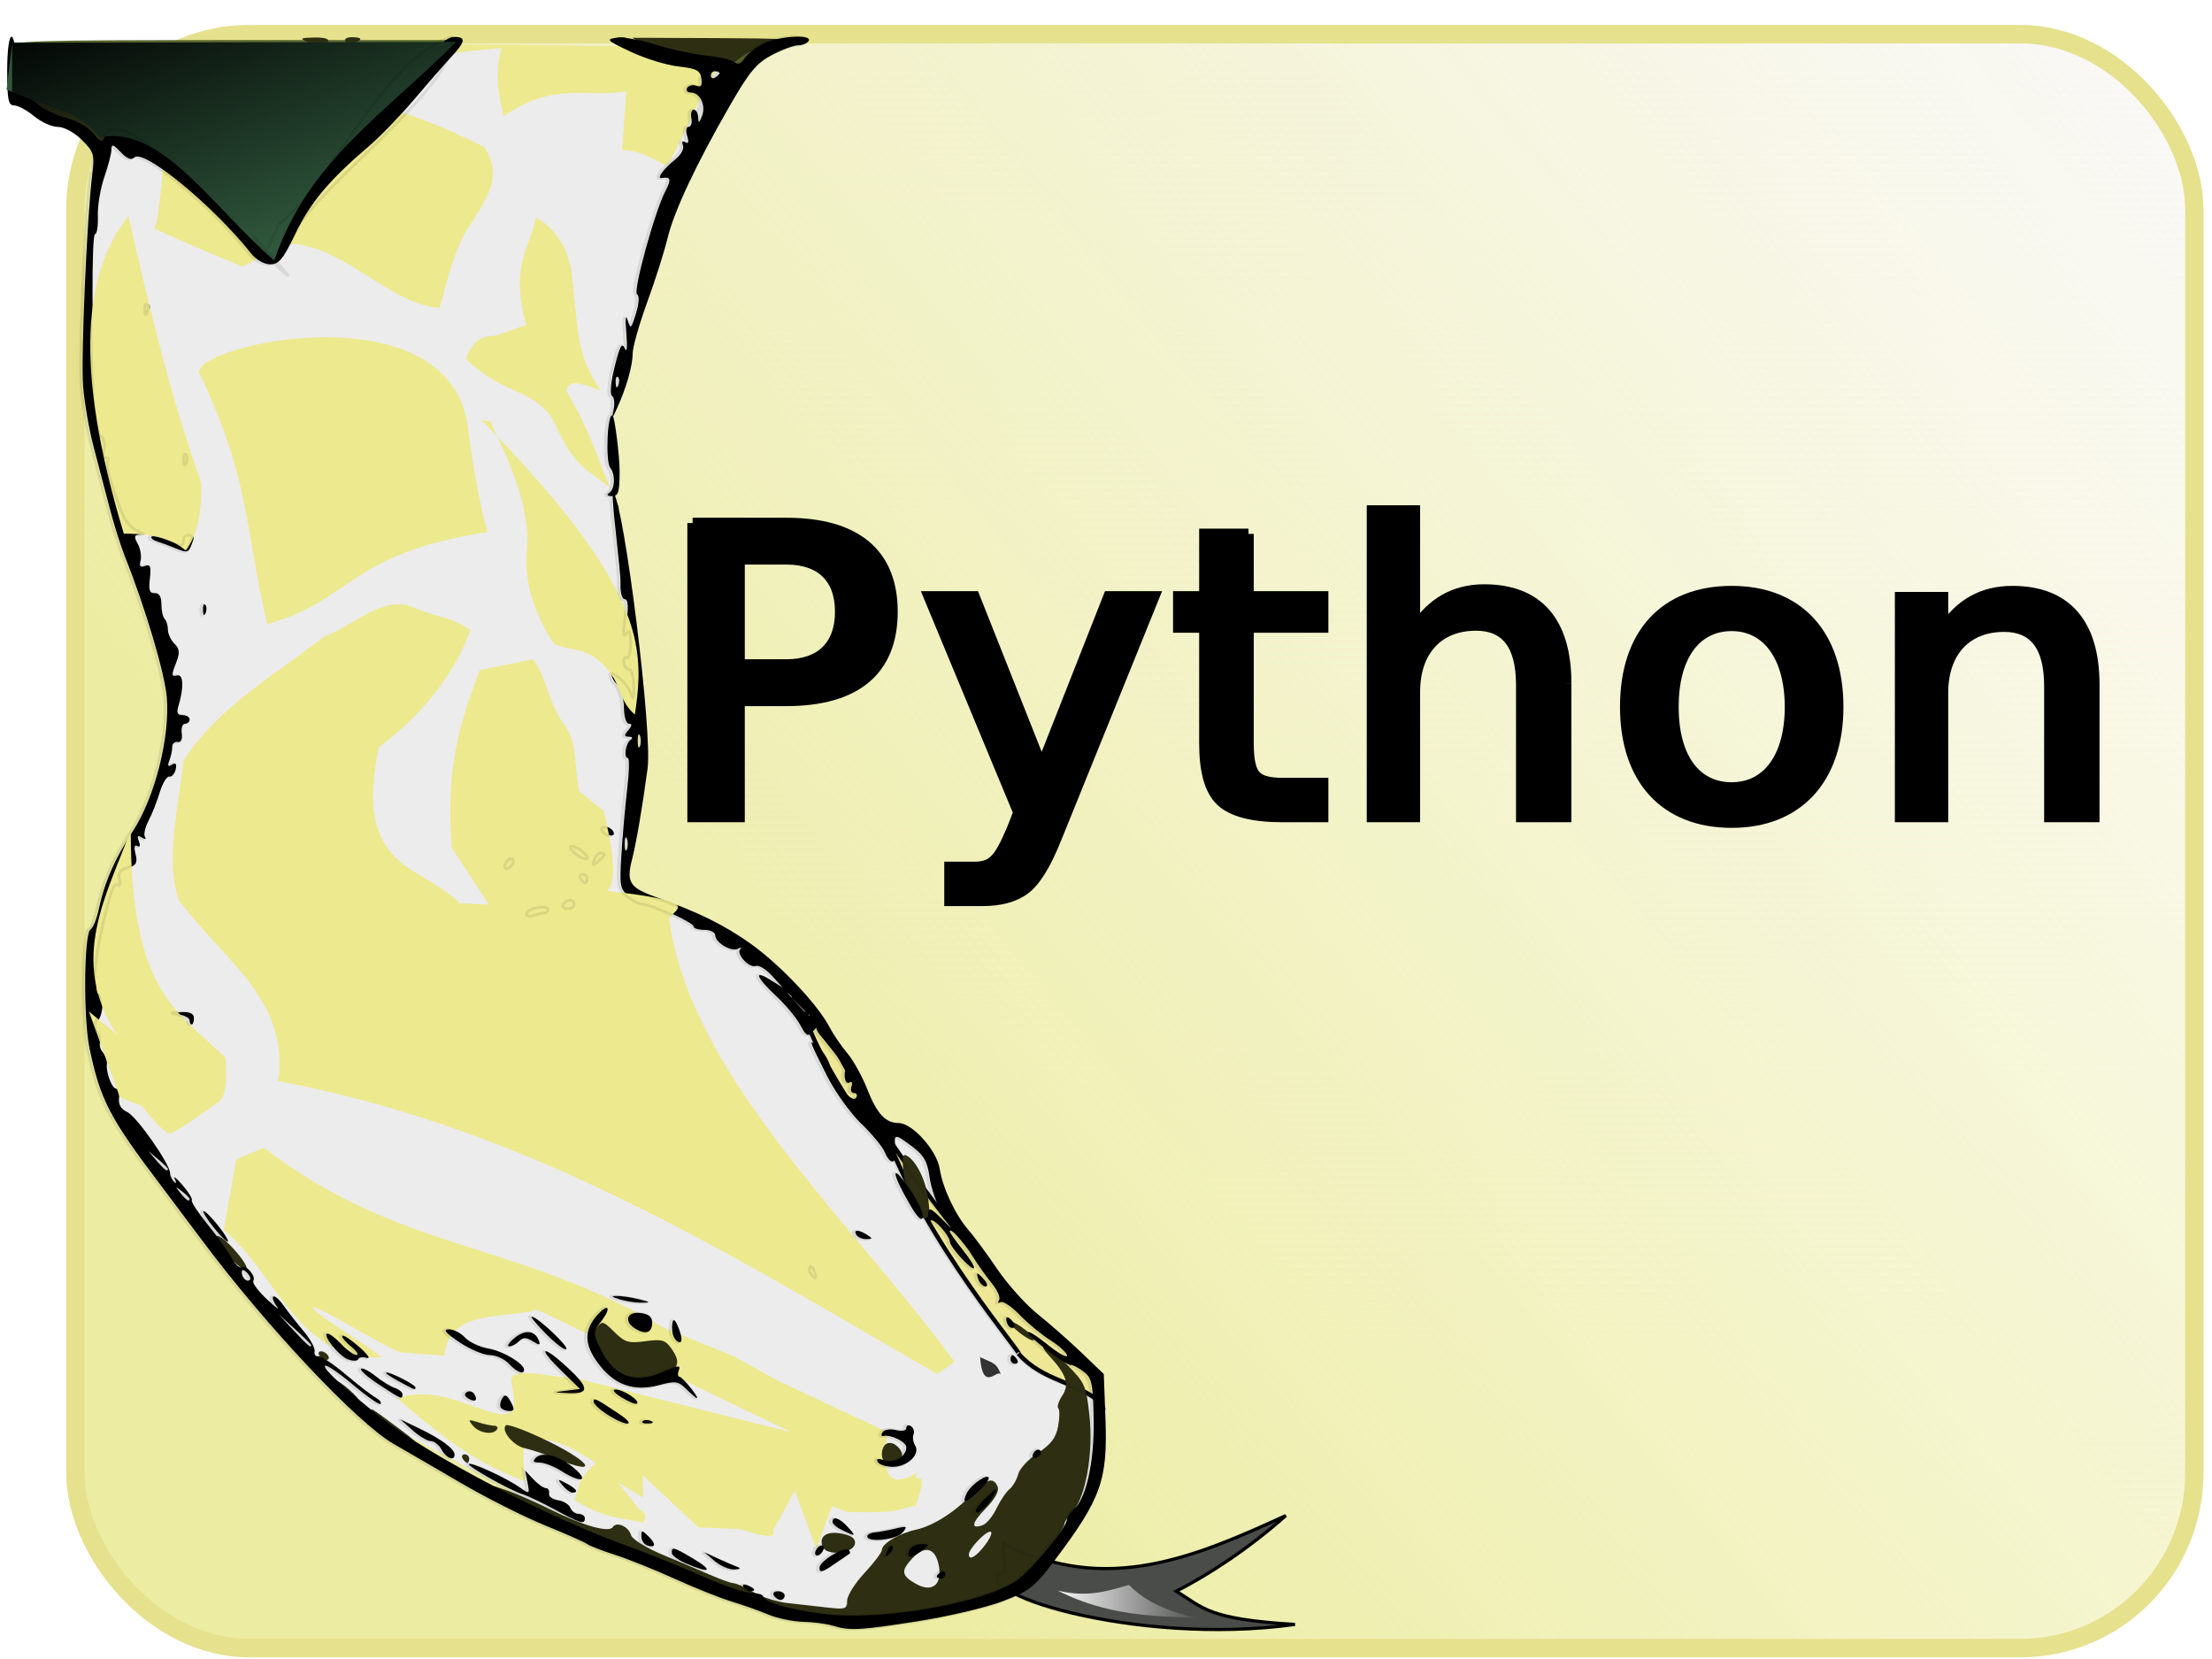 <?xml version="1.0"?>
<svg xmlns:rdf="http://www.w3.org/1999/02/22-rdf-syntax-ns#" xmlns="http://www.w3.org/2000/svg" xmlns:cc="http://creativecommons.org/ns#" xmlns:xlink="http://www.w3.org/1999/xlink" xmlns:dc="http://purl.org/dc/elements/1.1/" xmlns:svg="http://www.w3.org/2000/svg" id="svg11029" viewBox="0 0 800 600" version="1.1">
  <defs id="defs11031">
    <linearGradient id="linearGradient2896-5" y2="1085.8" gradientUnits="userSpaceOnUse" x2="1078.7" gradientTransform="matrix(1.571 0 0 1.553 -1286.3 -1097.1)" y1="709.84" x1="1078.7">
      <stop id="stop10729-2" stop-color="#f9f8f9" offset="0"/>
      <stop id="stop10731-6" stop-color="#f9f8f9" stop-opacity="0" offset="1"/>
    </linearGradient>
    <linearGradient id="linearGradient2893-0" y2="709.84" gradientUnits="userSpaceOnUse" x2="1324.2" gradientTransform="matrix(1.571 0 0 1.553 -1286.3 -1097.1)" y1="1004.1" x1="968.66">
      <stop id="stop10954-6" stop-color="#ececa3" offset="0"/>
      <stop id="stop10956-4" stop-color="#ececa3" stop-opacity="0" offset="1"/>
    </linearGradient>
    <linearGradient id="linearGradient3041-7" y2="656.59" gradientUnits="userSpaceOnUse" x2="862.29" gradientTransform="translate(-144.29 102.14)" y1="656.59" x1="816.64">
      <stop id="stop10729-7" stop-color="#f9f8f9" offset="0"/>
      <stop id="stop10731-1" stop-color="#f9f8f9" stop-opacity="0" offset="1"/>
    </linearGradient>
    <linearGradient id="linearGradient3292" y2="279.86" gradientUnits="userSpaceOnUse" x2="84.464" gradientTransform="matrix(1.571 0 0 1.553 -48.083 -340.43)" y1="213.5" x1="60.162">
      <stop id="stop10796-3" offset="0"/>
      <stop id="stop10798-3" stop-opacity="0" offset="1"/>
    </linearGradient>
    <pattern id="cloth_bitmap" width="181" patternUnits="userSpaceOnUse" height="181"/>
  </defs>
  <g id="layer2">
    <g id="g3045" transform="matrix(1.002 0 0 1.011 1.421 3.628)">
      <rect id="rect10900" opacity=".838" ry="62.757" height="577.34" width="764.83" stroke="#fff2f2" y="8.641" x="25.782" stroke-width="6.588" fill="url(#linearGradient2896-5)"/>
      <rect id="rect10838" ry="62.757" height="577.34" width="764.83" stroke="#e5e18d" y="8.641" x="25.782" stroke-width="6.588" fill="url(#linearGradient2893-0)"/>
      <rect id="rect10902" opacity="0" ry="62.757" height="577.34" width="764.83" y="8.641" x="25.782"/>
    </g>
  </g>
  <g id="layer4">
    <g id="g2917" stroke="#000" stroke-width="3.813" transform="translate(-13.204 -4.362)">
      <path id="path2899" d="m280.66 206.64h16.961c12.389 0 19.469 6.708 19.469 18.957s-7.08 19.103-19.469 19.103h-16.961v-38.061m-16.961-13.124v106.31h16.961v-41.998h16.961c25.221 0 38.348-11.083 38.348-32.228 0-20.999-13.127-32.082-38.348-32.082h-33.923"/>
      <path id="path2901" d="m395.41 307.12 35.25-87.058h-16.519l-24.189 61.393-24.336-61.393h-16.519l32.448 78.163-2.212 5.687c-2.507 5.979-4.572 9.916-6.49 11.52-1.622 1.75-4.13 2.479-7.227 2.479h-8.997v12.249h11.799c6.342 0 11.652-1.312 15.487-4.229 3.835-2.917 7.67-9.041 11.504-18.812"/>
      <path id="path2903" d="m464.73 197.46h-15.929v22.603h-9.439v11.229h9.439v41.852c0 10.062 1.917 17.062 5.9 20.853 4.13 3.937 11.652 5.833 22.271 5.833h14.749v-12.249h-14.749c-4.867 0-7.965-0.875-9.587-2.625-1.77-1.75-2.655-5.541-2.655-11.812v-41.852h26.991v-11.229h-26.991v-22.603"/>
      <path id="path2905" d="m579.62 251.56c0-22.311-10.177-33.977-29.646-33.977-10.767 0-19.026 4.812-25.073 14.145v-42.727h-15.487v110.83h15.487v-45.206c0-14.874 8.407-24.061 22.124-24.061 10.767 0 16.372 7 16.372 21.436v47.831h16.224v-48.268"/>
      <path id="path2907" d="m639.5 230.7c12.979 0 21.091 11.374 21.091 29.311 0 18.082-8.112 29.165-21.091 29.165-13.274 0-21.091-11.083-21.091-29.165 0-18.228 7.965-29.311 21.091-29.311m0-12.541c-24.189 0-38.495 15.458-38.495 41.852 0 26.103 14.307 41.852 38.495 41.852 23.894 0 38.495-15.749 38.495-41.852 0-26.394-14.602-41.852-38.495-41.852"/>
      <path id="path2909" d="m770.62 251.99c0-22.166-10.177-33.832-29.646-33.832-10.767 0-19.026 4.666-25.073 13.999v-11.812h-15.487v79.475h15.487v-44.914c0-14.728 8.407-23.915 22.124-23.915 10.767 0 16.372 7 16.372 21.436v47.393h16.224v-47.831"/>
    </g>
  </g>
  <g id="layer3">
    <g id="g3340">
      <g id="g10846" transform="matrix(1.155 0 0 1.142 -394.62 -285.57)">
        <g id="g10848">
          <path id="path10850" d="m656.43 738.79c31.389 16.72 60.029 4.15 87.857-8.75-11.395 10.268-24.282 18.862-34.286 23.929 8.454 5.324 9.99 8.884 37.143 10.536-50.364 7.08-105.58-11.006-90-16.964l-0.714-8.75z" stroke="#000" stroke-width="1px" fill="#4a4c4a"/>
          <path id="path10852" d="m672.86 753.79c9.711 2.325 15.821 0.018 22.321-1.786 7.825 8.139 19.948 10.352 26.959 11.497-7.516-2.824-27.613 1.407-49.28-9.711z" fill="url(#linearGradient3041-7)"/>
        </g>
      </g>
      <path id="path10854" d="m34.39 53.747-3.647 75.443c3.903 45.966 16.82 76.336 28.893 108.17l3.366 19.969-4.488 21.633-8.977 21.633-12.062 23.159-4.909 20.801 0.701 32.45 12.904 30.786 32.119 42.712 48.67 57.689 95.236 51.032 66.342 24.129 19.075 3.883 51.335-9.569s9.117-3.883 9.818-4.299c0.701-0.416 21.88-26.071 21.88-26.071l5.891-14.006 0.842-35.639-32.961-27.042-24.826-37.165-3.927-15.532-13.465-10.539-16.691-15.948-16.551-31.895-18.654-16.918-22.021-10.955-21.179-10.262-0.982-10.955 4.208-34.669v-31.202l-1.403-18.998-5.891-38.274-0.701-18.444-0.842-15.254 2.665-15.948 5.33-18.305 5.049-19.969 3.506-14.7 15.008-37.304 11.08-19.831-42.218-13.868 1.823 2.219-0.14 0.555h-1.122l-57.085-0.277-74.898-1.525-86.259 1.941 33.241 36.333-3.506 27.319-2.665 44.653-1.122 6.379" fill="#ececec"/>
      <path id="path10856" d="m159.91 21.259c3.095-2.908 13.503-2.923 21.422-3.922-2.346 9.528-1.034 17.247 0.793 24.711 18.393-12.748 29.797-6.493 44.432-9.021l-1.587 21.181c6.861 0.277 10.97 3.275 15.868 5.491 1.291 2.043 12.792-28.485 23.706-42.647l-111.67-1.156c-10.668 9.791 1.106-0.757-3.277 10.07l10.315-4.707z" fill="#ede98e"/>
      <path id="path10858" d="m55.709 82.591c7.96 3.868 31.524 13.667 31.979 13.867 4.113-2.265 8.532-4.605 18.514-8.32 19.732 2.181 34.281 21.441 52.737 23.297 3.47-12.938 6.188-22.546 10.28-28.853 8.58-13.218 12.08-19.095 5.99-29.39-25.62-12.941-40.63-15.391-59.47-21.633l-54.42 12.203c-1.251 7.444-2.815 15.198-2.643 21.235l-1.845 14.821-1.122 2.773z" fill="#ede98e"/>
      <path id="path10860" fill="#58662d" d="m83.764 14.492c-72.66 0-80.29 0.255-79.429 2.475 0.524 1.351 0.976 6.418 0.982 11.26 0.013 8.711 0.082 8.818 6.676 12.619 3.665 2.113 8.99 4.661 11.88 5.679 2.89 1.018 6.951 3.403 8.984 5.29 3.381 3.14 3.894 3.236 6.185 0.971 2.291-2.265 3.232-2.176 11.094 1.262 11.272 4.929 25.169 15.623 36.327 27.957 4.949 5.47 9.549 9.608 10.26 9.173 0.711-0.434 3.131-4.357 5.351-8.688 3.791-7.397 12.885-17.354 31.222-34.121 4.32-3.95 13.02-13.188 19.342-20.531l11.536-13.347h-80.41zm172.95 0.146c-20.638-0.093-34.648 0.405-33.774 1.213 2.217 2.051 20.853 7.648 28.963 8.688 10.823 1.388 12.359 2.829 9.033 8.397-1.504 2.517-2.728 5.15-2.7 5.873 0.051 1.334 0.485 0.799 8.345-10.338 4.272-6.054 10.626-9.898 20.667-12.474 2.692-0.691-10.39-1.268-30.534-1.359z"/>
      <path id="path10862" d="m292.21 365.67c-3.016 1.56 5.562 18.988 19.299 39.459 0.582 0.867 8.38 3.413 8.76 4.475 14.125 39.462 50.953 81.792 48.109 80.011 8.922 10.019 20.545 9.744 29.952 17.847l-3.769-11.571c-31.72-27.09-57.04-58.94-78.82-92.77-10.43-16.19-15.46-31.88-29.08-42.94l5.554 5.491z" stroke="#000" stroke-width="1.562px" fill="#eee796"/>
      <path id="path10864" d="m85.444 419.29-4.488 25.516c18.91 15.369 26.282 46.841 56.68 46.175 2.601-0.057-27.169-17.545-24.208-18.103 2.501-0.471 29.823 17.173 32.608 16.304l14.587 1.109c1.984-16.962 20.814-13.105 33.662-16.641l92.01 44.376-79.667-19.969c-6.574 0.645-23.416-5.108-21.584 2.396 6.323 25.906-20.819-3.017-41.252 5.37 26.067 22.822 36.348 25.752 46.005 29.954-0.277-7.252-2.021-16.679 3.366-15.532 8.451 0.081 15.452 4.46 22.441 8.875-7.391 6.207-5.81 9.088-7.854 13.313 11.755 7.3 17.304 6.417 24.966 8.32 0.579-1.515 1.954-2.899-1.757-5.121l-7.609-9.577 9.216 5.53-0.131-8.028 20.197 18.86 15.098 0.622c10.838 3.571 12.898 2.802 11.831 0.487l7.854-14.422 7.854 21.079 5.61-15.532 5.61 2.219c21.754 0.476 17.524-1.383 24.686-2.219 5.702-16.064-1.743-6.494 0.561-12.041-5.121 2.949-14.482 7.51-10.66-14.585l-40.04-18.81-15.59-8.67-25.16-10.25c-54.97-32.29-95.01-27.03-144.86-65.18l-9.988 4.164z" fill="#ede98e"/>
      <path id="path10866" fill="#2e2f12" d="m294.59 584.66c-6.048-0.793-12.936-2.472-15.308-3.732-2.371-1.26-8.215-3.296-12.986-4.524-4.771-1.229-12.021-3.908-16.11-5.954-4.09-2.046-13.444-5.837-20.788-8.425s-15.473-5.747-18.065-7.02-10.111-4.509-16.709-7.191c-6.598-2.682-13.256-6.253-14.796-7.935-2.766-3.021-2.724-3.032 3.44-0.882 3.431 1.197 10.443 4.273 15.581 6.836 11.77 5.87 21.414 8.616 22.751 6.477 1.363-2.181 5.768-0.244 6.63 2.915 0.398 1.459 5.49 4.6 11.544 7.121 5.957 2.481 13.797 5.801 17.422 7.378 3.625 1.577 7.295 2.867 8.157 2.867s4.045 1.445 7.073 3.212 8.547 3.541 12.264 3.943c3.717 0.403 10.116 1.124 14.22 1.604 6.836 0.799 7.462 0.596 7.462-2.425 0-1.814 2.828-6.33 6.284-10.037 3.456-3.707 6.284-7.455 6.284-8.329 0-2.294 6.271-6.015 12.366-7.339 6.207-1.348 14.238-6.488 20.512-13.128 5.019-5.312 7.596-5.983 9.008-2.345 0.59 1.52-1.009 4.424-4.262 7.742-5.221 5.326-5.651 7.794-1.054 6.05 1.353-0.513 3.562-3.229 4.909-6.035 1.347-2.806 3.453-5.926 4.68-6.933s2.642-3.449 3.144-5.426c0.502-1.977 3.718-5.431 7.147-7.674 4.68-3.062 6.496-5.459 7.285-9.615 0.578-3.045 0.61-5.972 0.071-6.505-0.539-0.533 0.104-2.604 1.429-4.603 2.67-4.029 1.55-7.586-4.439-14.087-5.859-6.36-0.311-3.623 6.437 3.176 6.193 6.239 6.701 7.419 7.853 18.25 1.433 13.479-1.439 29.655-6.155 34.659-1.624 1.723-2.952 3.747-2.952 4.497 0 0.75-1.902 3.938-4.228 7.085-12.342 16.702-19.724 20.493-49.183 25.261-19.617 3.175-20.641 3.205-36.916 1.071zm44.891-18.714c-1.268-6.13-5.024-7.116-9.403-2.468-4.332 4.597-4.142 6.287 1.038 9.264 6.032 3.466 9.847 0.366 8.365-6.796zm16.911-7.334c1.916-2.563 2.693-4.66 1.725-4.66-1.831 0-7.617 6.121-7.708 8.154-0.115 2.553 2.682 0.919 5.983-3.495zm-58.88 0.771c-1.496-3.854 1.639-5.881 7.221-4.669 3.459 0.751 4.807 1.854 4.462 3.652-0.692 3.617-10.348 4.458-11.683 1.017zm-96.391-31.838c-3.888-1.572-8.993-3.271-11.344-3.776-4.16-0.893-8.71-6.423-6.821-8.29 0.517-0.512 6.053 1.439 12.302 4.334 18.12 8.396 22.812 14.584 5.863 7.731zm-33.774 0.003c-0.534-0.854-0.222-1.553 0.693-1.553 0.915 0 1.664 0.699 1.664 1.553 0 0.854-0.312 1.553-0.693 1.553-0.381 0-1.13-0.699-1.664-1.553zm151.59-1.462c0-4.182 2.972-5.585 5.835-2.754 2.863 2.831 1.444 5.769-2.786 5.769-1.971 0-3.049-1.066-3.049-3.015zm-173.58-6.104c-2.592-1.592-6.48-4.888-8.64-7.325-4.126-4.655-3.778-4.465 8.368 4.582 8.027 5.979 8.189 7.603 0.272 2.742zm25.732-4.308c-1.921-2.288-1.737-2.424 1.771-1.309 2.153 0.685 4.768 1.251 5.809 1.26 1.042 0.008 1.53 0.597 1.085 1.309-1.36 2.175-6.398 1.443-8.666-1.26zm-47.31-13.08c-3.011-2.793-3.825-4.136-1.971-3.25 3.328 1.59 9.825 8.009 8.105 8.009-0.552 0-3.313-2.142-6.134-4.759zm100.94-3.447c-2.142-1.071-5.488-4.731-7.436-8.131-4.191-7.316-4.167-7.144-1.506-10.741 1.977-2.673 2.316-2.596 6.409 1.45 3.81 3.767 5.135 4.162 11.203 3.34 5.908-0.801 7.224-0.449 9.3 2.481 3.542 4.999 3.012 7.07-2.687 10.505-5.894 3.553-9.809 3.834-15.283 1.095zm-109.21-8.878c-0.534-0.854-0.264-1.553 0.6-1.553 0.864 0 2.008 0.699 2.542 1.553 0.534 0.854 0.264 1.553-0.6 1.553-0.864 0-2.008-0.699-2.542-1.553zm252.85-8.555c-2.558-2.067-3.944-3.768-3.08-3.78 2.213-0.03 9.552 5.738 8.555 6.724-0.453 0.448-2.917-0.877-5.475-2.944zm-285.24-26.84c-3.125-3.167-5.379-6.587-5.009-7.599 0.386-1.054 3.043 0.753 6.22 4.23 7.237 7.92 6.18 10.86-1.211 3.369zm246.55-18.572c-2.622-6.364-4.213-19.208-2.301-18.578 3.402 1.121 7.308 8.429 8.271 15.472 0.853 6.24 0.606 7.378-1.601 7.378-1.435 0-3.401-1.922-4.369-4.271zm-71.602-413.07c-1.944-0.37-3.534-1.2-3.534-1.843 0-0.644-3.364-1.119-7.475-1.057-5.135 0.078-9.172-0.949-12.898-3.28l-5.423-3.393 30.571 0.123c24.917 0.1 28.975 0.402 21.943 1.63-5.011 0.875-10.494 3.06-13.08 5.212-2.449 2.038-4.929 3.609-5.511 3.493-0.582-0.116-2.648-0.514-4.592-0.885zm-147.28-8.227c-2.509-1.066-1.936-1.357 2.842-1.444 3.613-0.066 5.599 0.506 5.013 1.444-1.147 1.834-3.537 1.834-7.854 0zm14.096-0.068c-0.511-0.817 0.527-1.485 2.306-1.485 3.793 0 4.176 0.864 0.928 2.096-1.268 0.481-2.724 0.207-3.235-0.61zm99.795 0.068c-2.014-1.287-1.957-1.509 0.393-1.529 1.512-0.012 2.749 0.675 2.749 1.529 0 1.894-0.177 1.894-3.142 0z"/>
      <path id="path10868" d="m301.07 587.94c-2.16-0.684-6.954-1.313-10.654-1.398s-9.355-1.268-12.567-2.628c-3.212-1.36-9.168-3.475-13.234-4.7-4.067-1.225-13.256-4.891-20.422-8.147-7.165-3.256-16.916-7.175-21.668-8.708s-9.347-3.317-10.211-3.964c-0.864-0.647-7.769-3.702-15.344-6.788-7.575-3.086-21.36-10.048-30.633-15.472-9.273-5.424-20.04-11.679-23.928-13.899-13.158-7.514-46.305-42.755-69.573-73.968-5.367-7.199-11.918-15.936-14.559-19.414-18.64-24.554-22.038-31.082-25.927-49.813-2.273-10.949-2-41.431 0.385-42.888 0.899-0.549 2.206-3.705 2.906-7.012 2.103-9.947 5.781-18.421 12.371-28.502 8.024-12.275 13.556-34.19 12.277-48.636-0.779-8.798-7.809-32.4-15.056-50.546-1.59-3.983-4.151-12.134-5.69-18.113-1.539-5.98-4.1-15.765-5.69-21.744-1.591-5.98-3.296-15.765-3.79-21.744-0.851-10.31 1.364-61.484 3.343-77.236 0.84-6.687 0.498-7.763-3.825-12.037-2.751-2.72-6.399-4.694-8.675-4.694-2.16 0-6.028-1.747-8.595-3.883s-5.802-3.883-7.19-3.883c-2.106 0-2.522-2.053-2.522-12.425 0-7.248 0.655-12.425 1.571-12.425 0.887 0 1.571 4.417 1.571 10.144 0 8.26 0.511 10.322 2.749 11.104 1.512 0.528 4.163 2.191 5.891 3.695s6.108 3.514 9.734 4.465c3.626 0.951 7.968 3.459 9.65 5.574 2.436 3.061 3.243 3.37 3.962 1.516 1.326-3.417 5.331-2.873 16.169 2.196 10.07 4.71 30.232 22.18 38.441 33.307l4.42 5.992 5.122-10.601c4.846-10.03 15.721-22.482 32.675-37.413 3.024-2.663 10.093-10.456 15.709-17.318 7.131-8.713 11.277-12.504 13.745-12.569 4.643-0.122 4.459 1.56-0.785 7.191-2.376 2.551-8.414 9.469-13.419 15.374-5.004 5.904-12.38 13.531-16.391 16.948-14.234 12.127-21.143 20.332-26.483 31.451-4.51 9.392-6.037 11.26-9.2 11.26-2.165 0-5.106-1.652-6.854-3.849-13.821-17.418-38.982-38.093-42.305-34.807-1.109 1.097-2.662 0.49-4.942-1.93-2.701-2.867-3.325-3.047-3.325-0.96 0 1.413-1.159 5.913-2.575 10-1.416 4.088-2.471 10.402-2.344 14.033 0.127 3.631-0.334 6.601-1.026 6.601-1.285 0-1.178 39.721 0.164 60.382 0.438 6.744 1.55 11.95 2.703 12.655 1.081 0.66 1.572 2.661 1.095 4.462-0.475 1.796-0.181 3.265 0.653 3.265s1.127 0.623 0.651 1.385c-0.84 1.345 2.533 12.696 5.989 20.154 0.937 2.023 3.131 4.25 4.874 4.949 2.744 1.101 2.793 1.284 0.365 1.37-2.358 0.083-2.523 0.619-1.037 3.364 0.972 1.796 1.43 4.539 1.018 6.096-0.54 2.043-0.086 2.58 1.63 1.929 1.912-0.725 2.253 0.167 1.736 4.547-0.494 4.181-0.083 5.412 1.763 5.29 1.6-0.106 2.407 1.229 2.407 3.982 0 2.278 0.53 4.666 1.178 5.307 0.648 0.641 1.178 2.397 1.178 3.902s1.062 3.786 2.359 5.069c1.81 1.79 1.993 3.285 0.785 6.425-2.005 5.213-1.981 5.524 0.39 5.055 2.08-0.411 2.23 4.683 0.32 10.872-0.81 2.623-0.445 3.495 1.461 3.495 1.397 0 2.54 0.699 2.54 1.553 0 0.854-0.751 1.553-1.67 1.553-0.918 0-1.448 1.573-1.178 3.495 0.303 2.157-0.26 3.346-1.472 3.106-1.08-0.214-1.964 0.603-1.964 1.814s-0.474 3.423-1.052 4.914c-0.754 1.944-0.489 2.367 0.936 1.496 1.392-0.85 1.798-0.344 1.352 1.687-0.35 1.596-1.377 2.761-2.281 2.588-0.904-0.173-2.463 2.387-3.463 5.689s-2.833 7.935-4.073 10.298-1.827 4.978-1.306 5.812c0.569 0.91 0.116 1.008-1.133 0.245-1.523-0.931-1.804-0.557-1.046 1.394 0.636 1.64 0.413 2.285-0.581 1.678-1.03-0.63-1.26 0.413-0.634 2.879 0.779 3.07 0.277 4.088-2.437 4.939-2.389 0.75-3.183 1.964-2.636 4.032 0.43 1.627 0.216 2.612-0.477 2.189-1.623-0.992-2.804 2.159-5.818 15.521-2.835 12.57-3.693 24.074-1.796 24.074 1.762 0 1.628 6.42-0.193 9.267-0.917 1.433-0.858 2.991 0.159 4.203 0.889 1.059 1.141 2.686 0.56 3.615-0.581 0.929-0.245 2.655 0.746 3.836s1.682 3.072 1.536 4.203c-0.4 3.095 1.824 9.046 3.381 9.046 0.753 0 1.201 1.563 0.995 3.473-0.244 2.268 0.779 3.981 2.948 4.937 3.357 1.48 15.485 18.771 15.54 22.155 0.016 1.008 0.664 2.405 1.439 3.106 0.815 0.737 0.924 0.291 0.259-1.055-0.633-1.281 0.625-0.274 2.796 2.239s3.683 4.993 3.359 5.511c-0.324 0.518 2.225 4.403 5.664 8.633s7.31 9.636 8.604 12.013c1.293 2.377 2.948 3.957 3.677 3.512 1.683-1.029 5.367 3.244 4.286 4.971-0.444 0.711 1.779 3.712 4.941 6.669 3.162 2.957 4.778 4.136 3.591 2.621-1.187-1.516-1.774-3.136-1.303-3.601 0.47-0.465 2.162 1.008 3.758 3.272 1.597 2.265 4.868 6.446 7.268 9.292s4.168 6.108 3.927 7.249c-0.241 1.141 0.349 1.931 1.311 1.757 0.962-0.175 5.428 2.788 9.925 6.583s9.359 7.555 10.805 8.355c1.446 0.8 2.259 1.821 1.807 2.268-0.452 0.447-4.955-2.673-10.005-6.934-5.05-4.261-9.594-7.34-10.097-6.843-0.919 0.909 7.048 8.29 20.165 18.68 17.609 13.949 61.026 36.512 90.169 46.86 6.135 2.178 17.499 6.777 25.255 10.219 7.755 3.442 16.06 6.325 18.454 6.406 2.395 0.081 4.355 0.596 4.357 1.144 0.008 2.317 12.733 5.73 25.138 6.745 20.814 1.701 54.826-4.537 66.255-12.152 5.334-3.554 18.401-19.22 18.509-22.191 0.035-0.963 1.085-2.59 2.334-3.614 4.608-3.781 7.619-17.131 7.353-32.598-0.229-13.329-0.61-15.11-3.723-17.445-1.907-1.431-3.929-2.479-4.493-2.33-1.542 0.408-15.545-10.194-15.545-11.77 0-0.753 3.181 1.209 7.069 4.359 3.888 3.15 7.069 4.953 7.069 4.006 0-0.946-2.651-3.401-5.891-5.454s-8.3-6.228-11.245-9.278c-2.945-3.05-6.059-5.115-6.919-4.589-0.861 0.526-1.097 0.208-0.526-0.706 0.571-0.914-0.603-3.643-2.609-6.064s-5.2-6.945-7.098-10.052c-3.172-5.193-8.126-10.516-8.126-8.732 0 0.414 2.13 3.403 4.733 6.642s4.407 6.211 4.008 6.605c-0.866 0.856-8.62-7.613-8.691-9.492-0.086-2.278-5.872-8.725-6.91-7.699-0.547 0.541-0.994-0.182-0.994-1.606 0-3.414 0.775-3.27 4.903 0.906l3.454 3.495-3.395-5.623c-1.867-3.092-3.842-8.847-4.388-12.788-0.787-5.677-2.07-7.977-6.177-11.074-6.55-4.94-6.862-4.902-6.139 0.751 0.699 5.46-1.831 6.212-3.921 1.165-0.796-1.922-4.655-6.593-8.575-10.379-3.921-3.787-9.435-11.475-12.255-17.085-6.836-13.603-6.878-13.743-3.098-10.427 1.805 1.583 3.712 4.729 4.238 6.989 1.279 5.499 7.919 13.52 9.328 11.268 0.592-0.947 0.252-1.722-0.756-1.722-1.01 0-1.412-1.081-0.896-2.41 0.536-1.382 0.273-2.006-0.617-1.462-1.425 0.871-2.251-1.267-1.699-4.4 0.195-1.106-1.569-3.58-9.208-12.919-0.799-0.977-1.319-2.034-1.155-2.348 0.164-0.315-0.534 0.373-1.551 1.53-1.508 1.714-2.295 1.25-4.265-2.517-1.329-2.54-5.268-7.291-8.755-10.558-7.309-6.848-8.298-9.69-2.019-5.802l4.32 2.675-3.852-4.238c-2.119-2.331-4.703-3.915-5.743-3.521-2.382 0.904-7.318-4.312-5.725-6.049 0.65-0.708 0.327-0.803-0.718-0.21-2.334 1.325-8.311-2.154-8.311-4.837 0-1.076-1.767-1.956-3.927-1.956-2.16 0-3.927-0.568-3.927-1.262 0-1.381-14.547-8.036-17.688-8.091-1.072-0.019-3.568-1.267-5.548-2.773-3.35-2.549-3.546-3.593-2.835-15.109 0.42-6.804 1.36-17.438 2.089-23.631 0.729-6.193 0.846-11.26 0.261-11.26-1.608 0-0.852-5.273 0.943-6.577 0.946-0.687 0.713-1.151-0.585-1.165-1.738-0.019-1.777-0.475-0.2-2.353 1.351-1.61 1.411-2.33 0.192-2.33-0.984 0-1.763-2.521-1.763-5.702 0-3.136-1.174-6.984-2.608-8.552s-2.188-3.265-1.675-3.773c1.349-1.334 6.942 4.279 7.903 7.931 0.449 1.708 0.743 0.181 0.654-3.395-0.089-3.576-0.817-6.372-1.617-6.213-0.8 0.159-1.662-0.937-1.917-2.436-0.255-1.499 0.181-2.331 0.97-1.85 0.788 0.482 1.422-1.787 1.409-5.04-0.018-4.413-0.414-5.324-1.56-3.586-1.052 1.596-1.225 0.006-0.548-5.048 0.662-4.941 0.415-7.378-0.748-7.378-0.989 0-1.644-2.429-1.522-5.641 0.181-4.75-4.02-34.828-2.453-32.709 3.847 5.202 14.043 86.1 12.254 99.54-1.849 13.897-4.075 26.883-5.683 33.154-2.051 7.998-0.72 10.062 8.628 13.379 15.209 5.397 24.561 9.986 34.129 16.744 10.647 7.52 24.396 22.02 28.706 30.275 1.396 2.674 4.296 6.926 6.443 9.449s5.393 8.373 7.212 13c3.511 8.931 6.622 12.295 11.369 12.295 4.953 0 13.795 9.851 14.842 16.534 1.103 7.047 5.731 16.836 10.539 22.295 1.881 2.136 6.508 8.426 10.281 13.978 3.773 5.553 10.362 12.891 14.642 16.308 4.28 3.417 11.404 9.685 15.832 13.929l8.05 7.717 0.593 15.83c0.842 22.492-1.468 29.03-18.079 51.171-7.491 9.985-9.219 11.364-18.916 15.101-5.869 2.262-19.673 5.529-30.674 7.261-21.356 3.362-24.899 3.544-31.051 1.595zm-188.51-101.43c0-0.26-2.651-2.881-5.891-5.824l-5.891-5.352 5.414 5.824c5.039 5.421 6.368 6.538 6.368 5.352zm-23.269-26.27c-1.127-1.115-1.859-1.206-1.859-0.233 0 2.073 1.858 3.91 2.906 2.873 0.446-0.441-0.025-1.629-1.047-2.64zm-20.71-26.65c0-0.323-1.237-1.546-2.749-2.718-2.491-1.932-2.547-1.877-0.593 0.586 2.052 2.587 3.342 3.41 3.342 2.132zm-7.854-10.822c0-0.295-1.591-1.867-3.534-3.495l-3.534-2.959 2.993 3.495c2.812 3.284 4.077 4.202 4.077 2.959zm232.49-55.89c0-0.278-1.944-2.2-4.32-4.271l-4.32-3.765 3.808 4.271c3.559 3.992 4.832 4.983 4.832 3.765zm-66.508-63.562c-0.436-1.068-0.792-0.194-0.792 1.941 0 2.136 0.357 3.009 0.792 1.941 0.436-1.068 0.436-2.815 0-3.883zm4.713-37.276c-0.436-1.068-0.792-0.194-0.792 1.941 0 2.136 0.357 3.009 0.792 1.941 0.436-1.068 0.436-2.815 0-3.883zm48.443 311.02c-0.534-0.854 0.131-1.553 1.478-1.553s2.449 0.699 2.449 1.553c0 0.854-0.665 1.553-1.478 1.553-0.813 0-1.915-0.699-2.449-1.553zm-10.985-3.088c-0.55-0.88 0.08-1.141 1.478-0.61 2.721 1.032 3.219 2.146 0.96 2.146-0.813 0-1.91-0.691-2.438-1.535zm69.894-3.809c0-0.377 0.707-1.117 1.571-1.645 0.864-0.528 1.571-0.22 1.571 0.685 0 0.905-0.707 1.645-1.571 1.645-0.864 0-1.571-0.308-1.571-0.685zm-42.414-3.112c0-2.462 9.073-7.942 10.619-6.414 0.496 0.49 0.607 1.068 0.247 1.285-0.36 0.216-2.952 1.985-5.76 3.929-4.007 2.775-5.105 3.033-5.105 1.2zm-48.305-1.625c-2.808-1.207-5.105-2.927-5.105-3.822 0-2.236 0.584-2.099 6.979 1.632 8.357 4.875 7.286 6.127-1.874 2.191zm10.385-0.868-3.709-3.183 4.713 2.193c2.592 1.206 5.773 2.584 7.069 3.061 1.614 0.594 1.298 0.906-1.004 0.99-1.848 0.067-5.029-1.31-7.069-3.061zm36.349-2.846c0-0.854 0.707-1.985 1.571-2.513 0.864-0.528 1.571-0.261 1.571 0.593s-0.707 1.985-1.571 2.513c-0.864 0.528-1.571 0.261-1.571-0.593zm26.021-0.639c0.59-1.532 1.468-2.394 1.952-1.916 0.484 0.478 0.001 1.731-1.073 2.785-1.551 1.522-1.732 1.344-0.879-0.869zm7.971-0.321c0.497-1.281 2.419-2.308 4.271-2.28 3.298 0.049 3.304 0.096 0.317 2.33-3.913 2.926-5.735 2.906-4.588-0.049zm-94.864-1.895c-1.08-0.381-1.964-1.833-1.964-3.227 0-2.306 0.239-2.297 2.656 0.092 2.84 2.808 2.518 4.267-0.692 3.134v0zm79.723-3.208c0-0.671 1.237-1.325 2.749-1.453 1.512-0.128 4.87-0.74 7.462-1.36 4.264-1.02 4.508-0.881 2.557 1.453-2.158 2.583-12.768 3.713-12.768 1.36zm-9.033-2.228c-1.944-0.927-3.534-2.277-3.534-3.001 0-2.268 2.54-1.441 5.498 1.79 3.195 3.49 3.03 3.592-1.964 1.211zm-103.82-7.39c-4.611-2.513-9.913-5.045-11.782-5.626-4.67-1.452-20.178-10.174-19.421-10.923 0.805-0.796 13.4 4.979 18.239 8.364 3.761 2.631 3.781 2.62 2.952-1.667l-0.834-4.315 3 3.184c1.65 1.751 3.679 3.184 4.51 3.184 0.83 0 1.333 0.857 1.117 1.905s1.241 2.15 3.238 2.45c1.997 0.3 4.016 1.54 4.488 2.755s1.842 2.209 3.046 2.209c1.204 0 2.188 0.699 2.188 1.553 0 2.361-1.623 1.897-10.74-3.073zm152.12 0.427c0-0.81 1.863-3.167 4.14-5.238 3.695-3.36 3.958-3.417 2.442-0.531-2.028 3.862-6.583 7.854-6.583 5.769zm-3.161-6.638c1.741-3.217 7.894-7.245 7.847-5.138-0.032 1.444-7.034 8.209-8.497 8.209-0.557 0-0.264-1.382 0.65-3.071zm-146.27-2.59c-1.955-2.343-1.826-2.41 1.379-0.722 3.655 1.926 4.556 3.306 2.156 3.306-0.758 0-2.349-1.163-3.534-2.584zm-0.585-5.287c-2.592-1.641-6.091-2.988-7.776-2.993-2.272-0.006-2.606-0.46-1.293-1.758 2.425-2.397 8.798-0.57 14.1 4.042 5.314 4.623 1.907 5.103-5.031 0.709zm114.57-3.167c-0.727-1.163 0.03-1.373 2.339-0.648 3.693 1.159 7.976-1.369 7.976-4.707 0-1.974-5.745-4.767-8.364-4.067-0.712 0.19-0.812-0.427-0.221-1.371 0.592-0.948 2.757-1.3 4.83-0.785 2.221 0.551 3.756 0.248 3.756-0.742 0-0.921 0.755-1.213 1.678-0.649 0.923 0.564 1.342 1.892 0.931 2.95-0.411 1.059-0.141 2.894 0.599 4.079 1.955 3.128-2.82 7.66-8.071 7.66-2.407 0-4.86-0.774-5.451-1.72zm-157.77-4.493c-0.925-1.708-2.678-3.106-3.895-3.106s-4.197-1.768-6.621-3.929l-4.408-3.929 7.069 3.409c7.762 3.743 12.567 7.318 12.567 9.348 0 2.469-3.029 1.316-4.713-1.794zm213.84 1.747c0.657-1.949 2.945-2.401 2.945-0.582 0 0.641-0.795 1.427-1.767 1.747-0.972 0.32-1.502-0.204-1.178-1.165zm-153.75-14.36c-2.808-1.778-5.105-3.904-5.105-4.725 0-1.583 0.834-1.182 9.252 4.448 6.642 4.443 2.835 4.697-4.146 0.277zm12.6 2.347c0.522-0.516 1.877-0.571 3.011-0.123 1.253 0.496 0.881 0.864-0.949 0.938-1.656 0.067-2.584-0.3-2.062-0.816v-0zm-51.283-4.96c-0.426-0.681-0.19-2.174 0.524-3.316 1.004-1.606 1.706-1.325 3.093 1.239 1.456 2.69 1.357 3.316-0.524 3.316-1.275 0-2.667-0.558-3.093-1.239zm43.789-3.624c-2.719-1.665-3.677-2.889-2.264-2.894 2.783-0.009 8.951 4.036 7.76 5.089-0.431 0.38-2.904-0.607-5.496-2.195zm-55.587 0.314c-1.351-0.825-1.511-1.626-0.456-2.271 0.897-0.548 2.103-0.239 2.681 0.686 1.443 2.308 0.295 3.125-2.226 1.585zm-32.182-4.96c-4.074-2.668-7.011-5.242-6.527-5.72 0.484-0.478 2.812 0.682 5.174 2.578 2.362 1.896 5.531 3.853 7.043 4.348 1.512 0.496 2.749 1.518 2.749 2.273 0 1.98-0.282 1.863-8.439-3.479zm111.12 1.624c-2.934-2.901-3.931-3.049-9.877-1.466-9.277 2.47-16.351-0.108-22.199-8.09-4.904-6.694-4.978-11.736-0.25-17.116 3.945-4.489 5.395-3.062 1.788 1.761-3.234 4.325-3.258 4.669-0.688 10.024 4.955 10.323 12.492 13.181 22.768 8.633 5.443-2.409 6.481-2.52 5.741-0.613-0.497 1.28-0.395 2.35 0.225 2.377 1.084 0.047 7.309 7.717 6.264 7.717-0.28 0-1.978-1.452-3.773-3.227zm-43.469 0.556 5.02-0.62-7.076-6.897c-8.627-8.409-6.566-9.251 2.402-0.982 8.062 7.432 8.188 9.692 0.524 9.368-5.677-0.24-5.709-0.271-0.871-0.869zm-60.787-3.542c-3.024-1.637-4.933-3.005-4.242-3.041 1.665-0.086 10.526 4.469 10.526 5.411 0 1.017-0.092 0.982-6.284-2.37zm40.058-6.213c-1.564-1.708-4.678-3.119-6.92-3.135-2.242-0.015-7.187-2.112-10.989-4.66-5.045-3.38-6.066-4.631-3.778-4.631 1.724 0 4.368 1.347 5.874 2.993 1.507 1.646 5.328 3.437 8.491 3.979 5.249 0.9 12.82 5.414 12.82 7.643 0 1.901-2.759 0.802-5.498-2.19zm-58.234-1.589c-3.353-1.249-9.644-9.283-7.269-9.283 0.733 0 2.994 1.747 5.023 3.883 2.029 2.136 4.45 3.86 5.379 3.831 0.929-0.028-0.001-1.444-2.067-3.145-2.066-1.701-3.436-3.411-3.043-3.799 0.392-0.388 3.143 1.43 6.113 4.041s4.208 4.383 2.752 3.938c-1.456-0.445-2.87-0.234-3.142 0.468-0.272 0.702-1.958 0.732-3.747 0.066v0zm239.67 0.036c0-0.854 0.312-1.553 0.693-1.553 0.381 0 1.13 0.699 1.664 1.553 0.534 0.854 0.222 1.553-0.693 1.553-0.915 0-1.664-0.699-1.664-1.553zm-167.93-9.157c-3.476-3.506-5.817-6.345-5.204-6.31 2.085 0.121 13.427 10.802 12.472 11.746-0.522 0.516-3.793-1.93-7.269-5.436zm-11.473 1.418c3.811-3.142 7.361-2.799 8.776 0.848 0.697 1.795 0.303 1.85-2.196 0.307-2.387-1.474-3.46-1.469-4.969 0.023-1.058 1.046-2.667 1.879-3.574 1.851s-0.024-1.391 1.962-3.028v0zm57.472-0.712c-0.478-1.231-0.632-3.4-0.343-4.82 0.354-1.739 1.122-1.008 2.353 2.239 1.056 2.785 1.201 4.82 0.343 4.82-0.816 0-1.875-1.008-2.353-2.239zm-13.563-2.548c-4.474-2.572-3.445-6.371 1.571-5.8 3.037 0.346 4.32 1.375 4.32 3.468 0 3.598-2.184 4.463-5.891 2.332zm134.97-0.908c-0.576-0.569-1.047-1.758-1.047-2.64 0-0.973 0.732-0.882 1.859 0.233 1.022 1.011 1.494 2.199 1.047 2.64-0.446 0.441-1.283 0.337-1.859-0.233zm-140.86-9.837c-3.077-0.974-3.247-1.237-0.785-1.215 1.728 0.016 5.263 0.562 7.854 1.215 4.233 1.065 4.313 1.189 0.785 1.215-2.16 0.016-5.694-0.531-7.854-1.215zm129.82-6.989c-0.497-1.281-0.659-2.33-0.36-2.33 0.299 0 1.424 1.048 2.499 2.33 1.127 1.343 1.28 2.33 0.36 2.33-0.877 0-2.002-1.048-2.499-2.33zm-59.976-2.433c-0.57-0.911-0.699-1.99-0.287-2.397 0.412-0.407 1.167 0.338 1.679 1.657 1.062 2.737 0.157 3.218-1.392 0.74zm-216.54-16.39c-2.429-3.009-4.144-5.74-3.811-6.069 0.332-0.329 2.591 1.865 5.02 4.874 2.429 3.009 4.144 5.74 3.811 6.069-0.332 0.329-2.591-1.865-5.02-4.874zm232.31 2.509c-1.229-1.966 0.851-1.966 3.927 0 2.031 1.298 1.989 1.509-0.3 1.529-1.461 0.012-3.093-0.675-3.627-1.529zm19.425-10.883c-6.651-11.322-7.101-15.654-0.674-6.49 3.184 4.54 5.561 9.428 5.282 10.862-0.344 1.764-1.834 0.35-4.608-4.371zm-260.56-66.67c0-0.795-1.591-1.748-3.534-2.118-3.03-0.577-2.918-0.703 0.785-0.885 2.888-0.141 4.32 0.561 4.32 2.118 0 1.281-0.353 2.33-0.785 2.33s-0.785-0.65-0.785-1.445zm122.53-38.59c0-0.846 1.767-1.872 3.927-2.28 2.16-0.408 3.927-0.14 3.927 0.596 0 0.736-0.649 1.338-1.442 1.338-0.793 0-2.561 0.424-3.927 0.943-1.367 0.519-2.485 0.251-2.485-0.596zm13.353-3.454c0.534-0.854 1.636-1.553 2.449-1.553s1.478 0.699 1.478 1.553c0 0.854-1.102 1.553-2.449 1.553s-2.012-0.699-1.478-1.553zm6.284-9.319c-0.534-0.854-0.222-1.553 0.693-1.553 0.915 0 1.664 0.699 1.664 1.553 0 0.854-0.312 1.553-0.693 1.553-0.381 0-1.13-0.699-1.664-1.553zm-27.491-4.476c0-0.854 0.707-1.985 1.571-2.513 0.864-0.528 1.571-0.261 1.571 0.593s-0.707 1.985-1.571 2.513c-0.864 0.528-1.571 0.261-1.571-0.593zm32.336-2.293c0.544-1.402 1.621-2.549 2.392-2.549 2.02 0 1.736 0.899-0.989 3.136-2 1.641-2.23 1.545-1.403-0.586zm-6.303-1.884c-1.664-1.203-2.671-2.536-2.239-2.963 0.432-0.427 2.147 0.207 3.81 1.41s2.671 2.536 2.239 2.963c-0.432 0.427-2.147-0.207-3.81-1.41zm9.313-8.431c-0.534-0.854-0.264-1.553 0.6-1.553 0.864 0 2.008 0.699 2.542 1.553 0.534 0.854 0.264 1.553-0.6 1.553-0.864 0-2.008-0.699-2.542-1.553zm-145.18-79.87c-0.068-1.637 0.303-2.555 0.825-2.038 0.522 0.516 0.578 1.856 0.124 2.977-0.501 1.239-0.874 0.871-0.949-0.938h0zm-10.335-22.62c-1.728-0.725-4.48-1.743-6.116-2.261-1.636-0.519-2.596-1.317-2.133-1.774 0.462-0.457 3.391 0.223 6.508 1.51 4.907 2.027 5.668 2.039 5.668 0.091 0-1.238 0.707-2.251 1.571-2.251 1.831 0 1.904 0.441 0.617 3.756-1.062 2.737-1.607 2.82-6.115 0.928v-0zm159.81-12.45c0-2.99 0.323-4.213 0.718-2.718 0.395 1.495 0.395 3.941 0 5.436-0.395 1.495-0.718 0.272-0.718-2.718zm-2.566-7.401c2.099-1.388 2.301-6.689 0.349-9.147-1.739-2.189-1.064-20.022 0.898-18.823 0.772 0.472 2.525 14.856 2.525 19.931 0 7.761-0.437 9.223-2.749 9.204-1.694-0.014-2.087-0.462-1.023-1.165zm-153.19-11.89c-0.068-1.637 0.303-2.555 0.825-2.038 0.522 0.516 0.578 1.856 0.124 2.977-0.501 1.239-0.874 0.871-0.949-0.938h0zm154.78-18.21c0.483-2.256 0.228-4.498-0.565-4.983-0.843-0.515-0.453-4.889 0.939-10.522 1.857-7.517 2.665-8.985 3.666-6.665 0.778 1.803 0.999-0.39 0.56-5.567-0.419-4.947-0.233-6.956 0.442-4.773 1.099 3.55 1.275 3.419 3.04-2.266 1.132-3.647 1.293-6.391 0.407-6.933-1.592-0.973 6.367-29.955 10.28-37.438 2.19-4.187 1.887-5.21-1.376-4.65-2.007 0.345 0.742-3.42 4.851-6.643 2.072-1.625 3.324-3.884 2.841-5.128-0.525-1.353-0.189-1.812 0.858-1.172 1.149 0.702 1.369-0.046 0.662-2.249-0.603-1.878-0.376-3.301 0.527-3.301 0.873 0 1.314-1.398 0.982-3.106-0.333-1.708 0.061-3.106 0.876-3.106 0.814 0 1.53 1.223 1.591 2.718 0.094 2.308 0.301 2.249 1.373-0.388 1.531-3.765-0.699-8.542-3.988-8.542-1.317 0-1.927-0.747-1.357-1.659 0.57-0.912 2.075-1.265 3.343-0.784 1.678 0.637 2.169-0.075 1.805-2.612-0.422-2.937-1.741-3.627-8.355-4.375-4.32-0.488-12.096-2.892-17.28-5.341-8.614-4.069-9.049-4.504-5.05-5.045 2.406-0.326 8.768 0.792 14.138 2.484 5.37 1.692 13.549 3.464 18.176 3.938 4.627 0.474 9.252 1.549 10.276 2.389 1.287 1.056 2.422 0.641 3.676-1.344 0.998-1.579 4.081-3.99 6.853-5.357 5.569-2.747 17.913-3.451 16.338-0.932-0.534 0.854-2.232 1.553-3.773 1.553s-5.806 1.573-9.477 3.495c-5.52 2.89-8.147 6.049-15.18 18.25-12.234 21.226-20.273 38.339-22.616 48.148-1.123 4.698-4.411 15.042-7.308 22.986-2.897 7.944-5.267 16.282-5.267 18.528 0 4.442-2.293 12.489-5.653 19.836-1.979 4.327-2.068 4.367-1.253 0.558zm1.572-11.786c-0.522-0.516-0.893 0.401-0.825 2.038 0.075 1.809 0.448 2.177 0.949 0.938 0.454-1.121 0.398-2.461-0.124-2.977h-0zm36.75-110c0-0.377-0.707-0.685-1.571-0.685-0.864 0-1.571 0.74-1.571 1.645 0 0.905 0.707 1.213 1.571 0.685 0.864-0.528 1.571-1.268 1.571-1.645zm-207.23 85.642c-0.068-1.637 0.303-2.555 0.825-2.038 0.522 0.516 0.578 1.856 0.124 2.977-0.501 1.239-0.874 0.871-0.949-0.938h0z"/>
      <path id="path10870" d="m72.54 135.84c18.254 38.64 15.932 55.485 24.125 89.861 30.345-8.276 29.262-25.547 79.667-33.282-2.189-8.016-4.954-20.206-7.001-37.296-6.331-52.851-105.7-29.051-96.79-19.284z" fill="#ede98e"/>
      <path id="path10872" d="m44.769 192.98c14.225 0.129 18.463 3.078 22.441 6.102 4.329-5.705 5.761-14.273 5.61-24.407-10.614-29.47-18.709-62.68-26.368-96.526-15.8 19.932-20.202 53.586-1.683 114.83z" fill="#ede98e"/>
      <path id="path10874" d="m220.65 176.34c-8.154-6.32-13.22-7.982-19.362-21.901-6.181-14.007-18.885-10.87-32.814-24.693 3.051-7.476 6.145-8.083 10.66-8.32l11.221-3.883c-6.158-21.923 1.472-27.52 3.366-38.829 8.858 4.287 12.16 14.702 12.904 18.86 2.702 24.981 2.009 30.605 10.66 43.821-6.311-2.676-11.977-4.554-12.391 0.057 8.876 15.212 10.875 23.625 15.757 34.889z" fill="#ede98e"/>
      <path id="path10876" d="m177.45 152.48c0.601 2.969 14.991 26.915 13.103 46.38-1.795 18.506 9.899 34.052 9.899 34.052 7.088 3.061 13.924 0.429 21.49 12.325 2.152 3.383 2.778 9.066 7.684 13.191 2.474-17.611 4.265-34.32-22.148-68.835-8.165-10.67-19.026-23.041-33.395-37.667l3.366 0.555z" fill="#ede98e"/>
      <path id="path10878" d="m170.16 227.92c-10.055 27.043-33.101 42.157-33.101 42.157-9.75 44.91 15.739 42.683 29.174 56.579l10.66 0.555-13.465-20.524c-2.571-31.233 3.945-47.489 10.099-64.345l19.075-3.883c4.355 3.982 5.502 15.694 11.711 24.009 4.553 6.097 3.468 15.599 5.12 23.695l8.977 7.211c2.188 9.843 5.659 24.909 1.122 28.844 34.844 3.883 24.919 6.102 22.441 9.985 7.739 56.876 64.332 107.45 103.23 160.31l-6.171 4.438c-74.42-42.81-146.72-88.78-238.44-105.95 4.19-29.3-19.197-43.04-35.904-65.45-5.225-14.792 0.276-35.686 1.683-50.478 12.548-19.397 32.975-31.003 51.054-44.931 11.225-4.276 21.237-15.234 32.391-10.353 8.657 3.789 12.435 2.772 20.346 8.134z" fill="#ede98e"/>
      <path id="path10880" d="m51.221 399.93s7.854 9.985 10.099 9.985c2.244 0 16.831-10.817 16.831-10.817 3.865-1.421 4.013-9.224 3.366-16.641-17.385-16.769-34.328-23.493-34.223-82.373-8.307 23.216-22.849 46.649-5.049 74.052l-10.099-8.32 11.221 31.063 7.854 3.051z" fill="#ede98e"/>
      <path id="path10884" fill="#333" d="m354.46 490.85c0.99 13.184 6.28 3.838 7.584 6.331-1.798-4.239-2.034-3.836-7.584-6.331z"/>
      <path id="path10886" d="m4.373 15.473-1.984 16.947c21.771 9.217 25.143 7.062 33.614 17.31 22.161-4.905 41.023 25.359 63.184 44.511 12.322-36.529 41.032-53.807 65.642-79.045l-160.46 0.277z" fill="#2f573c"/>
      <path id="path10888" d="m4.373 15.473v19.692c10.94 3.436 21.881 9.817 32.821 16.919 22.161-4.905 39.833 23.005 61.994 42.157 15.222-28.881 41.072-53.72 65.642-79.045l-160.46 0.277z" fill="url(#linearGradient3292)"/>
    </g>
  </g>
  <g id="layer5" opacity=".088">
    <g id="g5359" fill="url(#cloth_bitmap)">
      <g id="g4459" transform="matrix(1.155 0 0 1.142 -395.35 -285.49)">
        <g id="g4461" fill="url(#cloth_bitmap)">
          <path id="path4463" stroke="#000" stroke-width="1px" d="m656.43 738.79c31.389 16.72 60.029 4.15 87.857-8.75-11.395 10.268-24.282 18.862-34.286 23.929 8.454 5.324 9.99 8.884 37.143 10.536-50.364 7.08-105.58-11.006-90-16.964l-0.714-8.75z"/>
          <path id="path4465" d="m672.86 753.79c9.711 2.325 15.821 0.018 22.321-1.786 7.825 8.139 19.948 10.352 26.959 11.497-7.516-2.824-27.613 1.407-49.28-9.711z"/>
        </g>
      </g>
      <path id="path4467" d="m33.655 53.826-3.647 75.439c3.903 45.966 16.82 76.336 28.893 108.17l3.366 19.969-4.488 21.633-8.977 21.633-12.062 23.159-4.909 20.801 0.701 32.45 12.904 30.786 32.119 42.712 48.67 57.689 95.236 51.032 66.342 24.129 19.075 3.883 51.335-9.569s9.117-3.883 9.818-4.299c0.701-0.416 21.88-26.071 21.88-26.071l5.891-14.006 0.842-35.639-32.961-27.042-24.826-37.165-3.927-15.532-13.465-10.539-16.691-15.948-16.551-31.895-18.654-16.918-22.021-10.955-21.179-10.262-0.982-10.955 4.208-34.669v-31.202l-1.403-18.998-5.891-38.274-0.701-18.444-0.842-15.254 2.665-15.948 5.33-18.305 5.049-19.969 3.506-14.7 15.008-37.304 11.08-19.831-42.218-13.868 1.823 2.219-0.14 0.555h-1.122l-57.085-0.277-22.455 24.107-47.368 53.796-58.093-41.154-3.506 27.319-2.665 44.653-1.122 6.379"/>
      <path id="path4471" d="m54.974 82.67c7.96 3.868 31.524 13.667 31.979 13.867 4.113-2.265 8.532-4.605 18.514-8.32 19.732 2.181 34.281 21.441 52.737 23.297 3.47-12.938 6.188-22.546 10.28-28.853 8.576-13.219 12.081-19.095 5.99-29.39-25.61-12.941-18.23-5.963-37.07-12.205l-36.45 48.148c-1.253 7.444-43.181-30.175-43.009-24.138l-1.845 14.821-1.122 2.773z"/>
      <path id="path4475" stroke="#000" stroke-width="1.562px" d="m291.48 365.75c-3.016 1.56 5.562 18.988 19.299 39.459 0.582 0.867 8.38 3.413 8.76 4.475 14.125 39.462 50.953 81.792 48.109 80.011 8.922 10.019 20.545 9.744 29.952 17.847l-3.769-11.571c-31.727-27.088-57.047-58.947-78.831-92.777-10.422-16.186-15.457-31.871-29.075-42.935l5.554 5.491z"/>
      <path id="path4477" d="m84.709 419.37-4.488 25.516c18.91 15.369 26.282 46.841 56.68 46.175 2.601-0.057-27.169-17.545-24.208-18.103 2.501-0.471 29.823 17.173 32.608 16.304l14.587 1.109c1.984-16.962 20.814-13.105 33.662-16.641l92.01 44.376-79.667-19.969c-6.574 0.645-23.416-5.108-21.584 2.396 6.323 25.906-20.819-3.017-41.252 5.37 26.067 22.822 36.348 25.752 46.005 29.954-0.277-7.252-2.021-16.679 3.366-15.532 8.451 0.081 15.452 4.46 22.441 8.875-7.391 6.207-5.81 9.088-7.854 13.313 11.755 7.3 17.304 6.417 24.966 8.32 0.579-1.515 1.954-2.899-1.757-5.121l-7.609-9.577 9.216 5.53-0.131-8.028 20.197 18.86 15.098 0.622c10.838 3.571 12.898 2.802 11.831 0.487l7.854-14.422 7.854 21.079 5.61-15.532 5.61 2.219c21.754 0.476 17.524-1.383 24.686-2.219 5.702-16.064-1.743-6.494 0.561-12.041-5.121 2.949-14.482 7.51-10.66-14.585l-40.03-18.81-15.6-8.68-25.16-10.24c-54.96-32.29-95.01-27.03-144.85-65.18l-9.988 4.164z"/>
      <path id="path4481" stroke="#000" d="m300.34 588.02c-2.16-0.684-6.954-1.313-10.654-1.398s-9.355-1.268-12.567-2.628c-3.212-1.36-9.168-3.475-13.234-4.7-4.067-1.225-13.256-4.891-20.422-8.147-7.165-3.256-16.916-7.175-21.668-8.708s-9.347-3.317-10.211-3.964c-0.864-0.647-7.769-3.702-15.344-6.788-7.575-3.086-21.36-10.048-30.633-15.472-9.273-5.424-20.04-11.679-23.928-13.899-13.16-7.52-46.307-42.76-69.575-73.98-5.367-7.2-11.918-15.93-14.559-19.41-18.64-24.56-22.038-31.08-25.927-49.81-2.273-10.949-2-41.431 0.385-42.888 0.899-0.549 2.206-3.705 2.906-7.012 2.103-9.947 5.781-18.421 12.371-28.502 8.024-12.275 13.556-34.19 12.277-48.636-0.779-8.798-7.809-32.4-15.056-50.546-1.59-3.983-4.151-12.134-5.69-18.113-1.539-5.98-4.1-15.765-5.69-21.744-1.591-5.98-3.296-15.765-3.79-21.744-0.851-10.31 1.364-61.484 3.343-77.236 7.134 0.449-3.268 4.477 2.57-9.651 2.436 3.061 1.033-1.344 1.752-3.198 1.326-3.417 6.85-5.308 16.169 2.196 19.981 16.089 75.483 74.135 38.441 33.307l4.42 5.992 5.122-10.601c18.55-14.015 37.808-60.177 62.129-67.3 3.443 16.67-47.137 52.527-57.078 70.964-4.51 9.392-6.037 11.26-9.2 11.26-2.165 0-5.106-1.652-6.854-3.849-13.827-17.389-38.987-38.065-42.31-34.779-1.109 1.097-2.662 0.49-4.942-1.93-2.701-2.867-3.325-3.047-3.325-0.96 0 1.413-1.159 5.913-2.575 10-1.416 4.088-2.471 10.402-2.344 14.033 0.127 3.631-0.334 6.601-1.026 6.601-1.285 0-1.178 39.721 0.164 60.382 0.438 6.744 1.55 11.95 2.703 12.655 1.081 0.66 1.572 2.661 1.095 4.462-0.475 1.796-0.181 3.265 0.653 3.265s1.127 0.623 0.651 1.385c-0.84 1.345 2.533 12.696 5.989 20.154 0.937 2.023 3.131 4.25 4.874 4.949 2.744 1.101 2.793 1.284 0.365 1.37-2.358 0.083-2.523 0.619-1.037 3.364 0.972 1.796 1.43 4.539 1.018 6.096-0.54 2.043-0.086 2.58 1.63 1.929 1.912-0.725 2.253 0.167 1.736 4.547-0.494 4.181-0.083 5.412 1.763 5.29 1.6-0.106 2.407 1.229 2.407 3.982 0 2.278 0.53 4.666 1.178 5.307 0.648 0.641 1.178 2.397 1.178 3.902s1.062 3.786 2.359 5.069c1.81 1.79 1.993 3.285 0.785 6.425-2.005 5.213-1.981 5.524 0.39 5.055 2.08-0.411 2.23 4.683 0.32 10.872-0.81 2.623-0.445 3.495 1.461 3.495 1.397 0 2.54 0.699 2.54 1.553 0 0.854-0.751 1.553-1.67 1.553-0.918 0-1.448 1.573-1.178 3.495 0.303 2.157-0.26 3.346-1.472 3.106-1.08-0.214-1.964 0.603-1.964 1.814s-0.474 3.423-1.052 4.914c-0.754 1.944-0.489 2.367 0.936 1.496 1.392-0.85 1.798-0.344 1.352 1.687-0.35 1.596-1.377 2.761-2.281 2.588-0.904-0.173-2.463 2.387-3.463 5.689s-2.833 7.935-4.073 10.298-1.827 4.978-1.306 5.812c0.569 0.91 0.116 1.008-1.133 0.245-1.523-0.931-1.804-0.557-1.046 1.394 0.636 1.64 0.413 2.285-0.581 1.678-1.03-0.63-1.26 0.413-0.634 2.879 0.779 3.07 0.277 4.088-2.437 4.939-2.389 0.75-3.183 1.964-2.636 4.032 0.43 1.627 0.216 2.612-0.477 2.189-1.623-0.992-2.804 2.159-5.818 15.521-2.835 12.57-3.693 24.074-1.796 24.074 1.762 0 1.628 6.42-0.193 9.267-0.917 1.433-0.858 2.991 0.159 4.203 0.889 1.059 1.141 2.686 0.56 3.615-0.581 0.929-0.245 2.655 0.746 3.836s1.682 3.072 1.536 4.203c-0.4 3.095 1.824 9.046 3.381 9.046 0.753 0 1.201 1.563 0.995 3.473-0.244 2.268 0.779 3.981 2.948 4.937 3.357 1.48 15.485 18.771 15.54 22.155 0.016 1.008 0.664 2.405 1.439 3.106 0.815 0.737 0.924 0.291 0.259-1.055-0.633-1.281 0.625-0.274 2.796 2.239s3.683 4.993 3.359 5.511c-0.324 0.518 2.225 4.403 5.664 8.633s7.31 9.636 8.604 12.013c1.293 2.377 2.948 3.957 3.677 3.512 1.683-1.029 5.367 3.244 4.286 4.971-0.444 0.711 1.779 3.712 4.941 6.669 3.162 2.957 4.778 4.136 3.591 2.621-1.187-1.516-1.774-3.136-1.303-3.601 0.47-0.465 2.162 1.008 3.758 3.272 1.597 2.265 4.868 6.446 7.268 9.292s4.168 6.108 3.927 7.249c-0.241 1.141 0.349 1.931 1.311 1.757 0.962-0.175 5.428 2.788 9.925 6.583s9.359 7.555 10.805 8.355c1.446 0.8 2.259 1.821 1.807 2.268-0.452 0.447-4.955-2.673-10.005-6.934-5.05-4.261-9.594-7.34-10.097-6.843-0.919 0.909 7.048 8.29 20.165 18.68 17.609 13.949 61.026 36.512 90.169 46.86 6.135 2.178 17.499 6.777 25.255 10.219 7.755 3.442 16.06 6.325 18.454 6.406 2.395 0.081 4.355 0.596 4.357 1.144 0.008 2.317 12.733 5.73 25.138 6.745 20.814 1.701 54.826-4.537 66.255-12.152 5.334-3.554 18.401-19.22 18.509-22.191 0.035-0.963 1.085-2.59 2.334-3.614 4.608-3.781 7.619-17.131 7.353-32.598-0.229-13.329-0.61-15.11-3.723-17.445-1.907-1.431-3.929-2.479-4.493-2.33-1.542 0.408-15.545-10.194-15.545-11.77 0-0.753 3.181 1.209 7.069 4.359 3.888 3.15 7.069 4.953 7.069 4.006 0-0.946-2.651-3.401-5.891-5.454s-8.3-6.228-11.245-9.278c-2.945-3.05-6.059-5.115-6.919-4.589-0.861 0.526-1.097 0.208-0.526-0.706 0.571-0.914-0.603-3.643-2.609-6.064s-5.2-6.945-7.098-10.052c-3.172-5.193-8.126-10.516-8.126-8.732 0 0.414 2.13 3.403 4.733 6.642s4.407 6.211 4.008 6.605c-0.866 0.856-8.62-7.613-8.691-9.492-0.086-2.278-5.872-8.725-6.91-7.699-0.547 0.541-0.994-0.182-0.994-1.606 0-3.414 0.775-3.27 4.903 0.906l3.454 3.495-3.395-5.623c-1.867-3.092-3.842-8.847-4.388-12.788-0.787-5.677-2.07-7.977-6.177-11.074-6.55-4.94-6.862-4.902-6.139 0.751 0.699 5.46-1.831 6.212-3.921 1.165-0.796-1.922-4.655-6.593-8.575-10.379-3.921-3.787-9.435-11.475-12.255-17.085-6.836-13.603-6.878-13.743-3.098-10.427 1.805 1.583 3.712 4.729 4.238 6.989 1.279 5.499 7.919 13.52 9.328 11.268 0.592-0.947 0.252-1.722-0.756-1.722-1.01 0-1.412-1.081-0.896-2.41 0.536-1.382 0.273-2.006-0.617-1.462-1.425 0.871-2.251-1.267-1.699-4.4 0.195-1.106-1.569-3.58-9.208-12.919-0.799-0.977-1.319-2.034-1.155-2.348 0.164-0.315-0.534 0.373-1.551 1.53-1.508 1.714-2.295 1.25-4.265-2.517-1.329-2.54-5.268-7.291-8.755-10.558-7.309-6.848-8.298-9.69-2.019-5.802l4.32 2.675-3.852-4.238c-2.119-2.331-4.703-3.915-5.743-3.521-2.382 0.904-7.318-4.312-5.725-6.049 0.65-0.708 0.327-0.803-0.718-0.21-2.334 1.325-8.311-2.154-8.311-4.837 0-1.076-1.767-1.956-3.927-1.956-2.16 0-3.927-0.568-3.927-1.262 0-1.381-14.547-8.036-17.688-8.091-1.072-0.019-3.568-1.267-5.548-2.773-3.35-2.549-3.546-3.593-2.835-15.109 0.42-6.804 1.36-17.438 2.089-23.631 0.729-6.193 0.846-11.26 0.261-11.26-1.608 0-0.852-5.273 0.943-6.577 0.946-0.687 0.713-1.151-0.585-1.165-1.738-0.019-1.777-0.475-0.2-2.353 1.351-1.61 1.411-2.33 0.192-2.33-0.984 0-1.763-2.521-1.763-5.702 0-3.136-1.174-6.984-2.608-8.552s-2.188-3.265-1.675-3.773c1.349-1.334 6.942 4.279 7.903 7.931 0.449 1.708 0.743 0.181 0.654-3.395-0.089-3.576-0.817-6.372-1.617-6.213-0.8 0.159-1.662-0.937-1.917-2.436-0.255-1.499 0.181-2.331 0.97-1.85 0.788 0.482 1.422-1.787 1.409-5.04-0.018-4.413-0.414-5.324-1.56-3.586-1.052 1.596-1.225 0.006-0.548-5.048 0.662-4.941 0.415-7.378-0.748-7.378-0.989 0-1.644-2.429-1.522-5.641 0.181-4.75-4.02-34.828-2.453-32.709 3.847 5.202 14.043 86.1 12.254 99.54-1.849 13.897-4.075 26.883-5.683 33.154-2.051 7.998-0.72 10.062 8.628 13.379 15.209 5.397 24.561 9.986 34.129 16.744 10.647 7.52 24.396 22.02 28.706 30.275 1.396 2.674 4.296 6.926 6.443 9.449s5.393 8.373 7.212 13c3.511 8.931 6.622 12.295 11.369 12.295 4.953 0 13.795 9.851 14.842 16.534 1.103 7.047 5.731 16.836 10.539 22.295 1.881 2.136 6.508 8.426 10.281 13.978 3.773 5.553 10.362 12.891 14.642 16.308 4.28 3.417 11.404 9.685 15.832 13.929l8.05 7.717 0.593 15.83c0.842 22.492-1.468 29.03-18.079 51.171-7.491 9.985-9.219 11.364-18.916 15.101-5.869 2.262-19.673 5.529-30.674 7.261-21.356 3.362-24.899 3.544-31.051 1.595zm-188.51-101.43c0-0.26-2.651-2.881-5.891-5.824l-5.891-5.352 5.414 5.824c5.039 5.421 6.368 6.538 6.368 5.352zm-23.275-26.27c-1.127-1.115-1.859-1.206-1.859-0.233 0 2.073 1.858 3.91 2.906 2.873 0.446-0.441-0.025-1.629-1.047-2.64zm-20.71-26.65c0-0.323-1.237-1.546-2.749-2.718-2.491-1.932-2.547-1.877-0.593 0.586 2.052 2.587 3.342 3.41 3.342 2.132zm-7.854-10.822c0-0.295-1.591-1.867-3.534-3.495l-3.534-2.959 2.993 3.495c2.812 3.284 4.077 4.202 4.077 2.959zm232.49-55.89c0-0.278-1.944-2.2-4.32-4.271l-4.32-3.765 3.808 4.271c3.559 3.992 4.832 4.983 4.832 3.765zm-66.508-63.562c-0.436-1.068-0.792-0.194-0.792 1.941 0 2.136 0.357 3.009 0.792 1.941 0.436-1.068 0.436-2.815 0-3.883zm4.713-37.276c-0.436-1.068-0.792-0.194-0.792 1.941 0 2.136 0.357 3.009 0.792 1.941 0.436-1.068 0.436-2.815 0-3.883zm48.443 311.02c-0.534-0.854 0.131-1.553 1.478-1.553s2.449 0.699 2.449 1.553c0 0.854-0.665 1.553-1.478 1.553-0.813 0-1.915-0.699-2.449-1.553zm-10.985-3.088c-0.55-0.88 0.08-1.141 1.478-0.61 2.721 1.032 3.219 2.146 0.96 2.146-0.813 0-1.91-0.691-2.438-1.535zm69.894-3.809c0-0.377 0.707-1.117 1.571-1.645 0.864-0.528 1.571-0.22 1.571 0.685 0 0.905-0.707 1.645-1.571 1.645-0.864 0-1.571-0.308-1.571-0.685zm-42.414-3.112c0-2.462 9.073-7.942 10.619-6.414 0.496 0.49 0.607 1.068 0.247 1.285-0.36 0.216-2.952 1.985-5.76 3.929-4.007 2.775-5.105 3.033-5.105 1.2zm-48.305-1.625c-2.808-1.207-5.105-2.927-5.105-3.822 0-2.236 0.584-2.099 6.979 1.632 8.357 4.875 7.286 6.127-1.874 2.191zm10.385-0.868-3.709-3.183 4.713 2.193c2.592 1.206 5.773 2.584 7.069 3.061 1.614 0.594 1.298 0.906-1.004 0.99-1.848 0.067-5.029-1.31-7.069-3.061zm36.349-2.846c0-0.854 0.707-1.985 1.571-2.513 0.864-0.528 1.571-0.261 1.571 0.593s-0.707 1.985-1.571 2.513c-0.864 0.528-1.571 0.261-1.571-0.593zm26.021-0.639c0.59-1.532 1.468-2.394 1.952-1.916 0.484 0.478 0.001 1.731-1.073 2.785-1.551 1.522-1.732 1.344-0.879-0.869zm7.971-0.321c0.497-1.281 2.419-2.308 4.271-2.28 3.298 0.049 3.304 0.096 0.317 2.33-3.913 2.926-5.735 2.906-4.588-0.049zm-94.864-1.895c-1.08-0.381-1.964-1.833-1.964-3.227 0-2.306 0.239-2.297 2.656 0.092 2.84 2.808 2.518 4.267-0.692 3.134v0zm79.723-3.208c0-0.671 1.237-1.325 2.749-1.453 1.512-0.128 4.87-0.74 7.462-1.36 4.264-1.02 4.508-0.881 2.557 1.453-2.158 2.583-12.768 3.713-12.768 1.36zm-9.033-2.228c-1.944-0.927-3.534-2.277-3.534-3.001 0-2.268 2.54-1.441 5.498 1.79 3.195 3.49 3.03 3.592-1.964 1.211zm-103.82-7.39c-4.611-2.513-9.913-5.045-11.782-5.626-4.67-1.452-20.178-10.174-19.421-10.923 0.805-0.796 13.4 4.979 18.239 8.364 3.761 2.631 3.781 2.62 2.952-1.667l-0.834-4.315 3 3.184c1.65 1.751 3.679 3.184 4.51 3.184 0.83 0 1.333 0.857 1.117 1.905s1.241 2.15 3.238 2.45c1.997 0.3 4.016 1.54 4.488 2.755s1.842 2.209 3.046 2.209c1.204 0 2.188 0.699 2.188 1.553 0 2.361-1.623 1.897-10.74-3.073zm152.12 0.427c0-0.81 1.863-3.167 4.14-5.238 3.695-3.36 3.958-3.417 2.442-0.531-2.028 3.862-6.583 7.854-6.583 5.769zm-3.161-6.638c1.741-3.217 7.894-7.245 7.847-5.138-0.032 1.444-7.034 8.209-8.497 8.209-0.557 0-0.264-1.382 0.65-3.071zm-146.27-2.62c-1.955-2.343-1.826-2.41 1.379-0.722 3.655 1.926 4.556 3.306 2.156 3.306-0.758 0-2.349-1.163-3.534-2.584zm-0.585-5.287c-2.592-1.641-6.091-2.988-7.776-2.993-2.272-0.006-2.606-0.46-1.293-1.758 2.425-2.397 8.798-0.57 14.1 4.042 5.314 4.623 1.907 5.103-5.031 0.709zm114.57-3.167c-0.727-1.163 0.03-1.373 2.339-0.648 3.693 1.159 7.976-1.369 7.976-4.707 0-1.974-5.745-4.767-8.364-4.067-0.712 0.19-0.812-0.427-0.221-1.371 0.592-0.948 2.757-1.3 4.83-0.785 2.221 0.551 3.756 0.248 3.756-0.742 0-0.921 0.755-1.213 1.678-0.649 0.923 0.564 1.342 1.892 0.931 2.95-0.411 1.059-0.141 2.894 0.599 4.079 1.955 3.128-2.82 7.66-8.071 7.66-2.407 0-4.86-0.774-5.451-1.72zm-157.77-4.493c-0.925-1.708-2.678-3.106-3.895-3.106s-4.197-1.768-6.621-3.929l-4.408-3.929 7.069 3.409c7.762 3.743 12.567 7.318 12.567 9.348 0 2.469-3.029 1.316-4.713-1.794zm213.84 1.747c0.657-1.949 2.945-2.401 2.945-0.582 0 0.641-0.795 1.427-1.767 1.747-0.972 0.32-1.502-0.204-1.178-1.165zm-153.75-14.33c-2.808-1.778-5.105-3.904-5.105-4.725 0-1.583 0.834-1.182 9.252 4.448 6.642 4.443 2.835 4.697-4.146 0.277zm12.6 2.347c0.522-0.516 1.877-0.571 3.011-0.123 1.253 0.496 0.881 0.864-0.949 0.938-1.656 0.067-2.584-0.3-2.062-0.816v-0zm-51.283-4.96c-0.426-0.681-0.19-2.174 0.524-3.316 1.004-1.606 1.706-1.325 3.093 1.239 1.456 2.69 1.357 3.316-0.524 3.316-1.275 0-2.667-0.558-3.093-1.239zm43.789-3.624c-2.719-1.665-3.677-2.889-2.264-2.894 2.783-0.009 8.951 4.036 7.76 5.089-0.431 0.38-2.904-0.607-5.496-2.195zm-55.587 0.314c-1.351-0.825-1.511-1.626-0.456-2.271 0.897-0.548 2.103-0.239 2.681 0.686 1.443 2.308 0.295 3.125-2.226 1.585zm-32.182-4.96c-4.074-2.668-7.011-5.242-6.527-5.72 0.484-0.478 2.812 0.682 5.174 2.578 2.362 1.896 5.531 3.853 7.043 4.348 1.512 0.496 2.749 1.518 2.749 2.273 0 1.98-0.282 1.863-8.439-3.479zm111.12 1.624c-2.934-2.901-3.931-3.049-9.877-1.466-9.277 2.47-16.351-0.108-22.199-8.09-4.904-6.694-4.978-11.736-0.25-17.116 3.945-4.489 5.395-3.062 1.788 1.761-3.234 4.325-3.258 4.669-0.688 10.024 4.955 10.323 12.492 13.181 22.768 8.633 5.443-2.409 6.481-2.52 5.741-0.613-0.497 1.28-0.395 2.35 0.225 2.377 1.084 0.047 7.309 7.717 6.264 7.717-0.28 0-1.978-1.452-3.773-3.227zm-43.469 0.556 5.02-0.62-7.076-6.897c-8.627-8.409-6.566-9.251 2.402-0.982 8.062 7.432 8.188 9.692 0.524 9.368-5.677-0.24-5.709-0.271-0.871-0.869zm-60.787-3.542c-3.024-1.637-4.933-3.005-4.242-3.041 1.665-0.086 10.526 4.469 10.526 5.411 0 1.017-0.092 0.982-6.284-2.37zm40.058-6.213c-1.564-1.708-4.678-3.119-6.92-3.135-2.242-0.015-7.187-2.112-10.989-4.66-5.045-3.38-6.066-4.631-3.778-4.631 1.724 0 4.368 1.347 5.874 2.993 1.507 1.646 5.328 3.437 8.491 3.979 5.249 0.9 12.82 5.414 12.82 7.643 0 1.901-2.759 0.802-5.498-2.19zm-58.234-1.589c-3.353-1.249-9.644-9.283-7.269-9.283 0.733 0 2.994 1.747 5.023 3.883 2.029 2.136 4.45 3.86 5.379 3.831 0.929-0.028-0.001-1.444-2.067-3.145-2.066-1.701-3.436-3.411-3.043-3.799 0.392-0.388 3.143 1.43 6.113 4.041s4.208 4.383 2.752 3.938c-1.456-0.445-2.87-0.234-3.142 0.468-0.272 0.702-1.958 0.732-3.747 0.066v0zm239.67 0.036c0-0.854 0.312-1.553 0.693-1.553 0.381 0 1.13 0.699 1.664 1.553 0.534 0.854 0.222 1.553-0.693 1.553-0.915 0-1.664-0.699-1.664-1.553zm-167.93-9.157c-3.476-3.506-5.817-6.345-5.204-6.31 2.085 0.121 13.427 10.802 12.472 11.746-0.522 0.516-3.793-1.93-7.269-5.436zm-11.473 1.418c3.811-3.142 7.361-2.799 8.776 0.848 0.697 1.795 0.303 1.85-2.196 0.307-2.387-1.474-3.46-1.469-4.969 0.023-1.058 1.046-2.667 1.879-3.574 1.851s-0.024-1.391 1.962-3.028v0-0zm57.472-0.712c-0.478-1.231-0.632-3.4-0.343-4.82 0.354-1.739 1.122-1.008 2.353 2.239 1.056 2.785 1.201 4.82 0.343 4.82-0.816 0-1.875-1.008-2.353-2.239zm-13.563-2.548c-4.474-2.572-3.445-6.371 1.571-5.8 3.037 0.346 4.32 1.375 4.32 3.468 0 3.598-2.184 4.463-5.891 2.332zm134.97-0.908c-0.576-0.569-1.047-1.758-1.047-2.64 0-0.973 0.732-0.882 1.859 0.233 1.022 1.011 1.494 2.199 1.047 2.64-0.446 0.441-1.283 0.337-1.859-0.233zm-140.86-9.837c-3.077-0.974-3.247-1.237-0.785-1.215 1.728 0.016 5.263 0.562 7.854 1.215 4.233 1.065 4.313 1.189 0.785 1.215-2.16 0.016-5.694-0.531-7.854-1.215zm129.82-6.989c-0.497-1.281-0.659-2.33-0.36-2.33 0.299 0 1.424 1.048 2.499 2.33 1.127 1.343 1.28 2.33 0.36 2.33-0.877 0-2.002-1.048-2.499-2.33zm-59.98-2.44c-0.57-0.911-0.699-1.99-0.287-2.397 0.412-0.407 1.167 0.338 1.679 1.657 1.062 2.737 0.157 3.218-1.392 0.74zm-216.53-16.38c-2.429-3.009-4.144-5.74-3.811-6.069 0.332-0.329 2.591 1.865 5.02 4.874 2.429 3.009 4.144 5.74 3.811 6.069-0.332 0.329-2.591-1.865-5.02-4.874zm232.31 2.509c-1.229-1.966 0.851-1.966 3.927 0 2.031 1.298 1.989 1.509-0.3 1.529-1.461 0.012-3.093-0.675-3.627-1.529zm19.425-10.883c-6.651-11.322-7.101-15.654-0.674-6.49 3.184 4.54 5.561 9.428 5.282 10.862-0.344 1.764-1.834 0.35-4.608-4.371zm-260.56-66.67c0-0.795-1.591-1.748-3.534-2.118-3.03-0.577-2.918-0.703 0.785-0.885 2.888-0.141 4.32 0.561 4.32 2.118 0 1.281-0.353 2.33-0.785 2.33s-0.785-0.65-0.785-1.445zm122.54-38.59c0-0.846 1.767-1.872 3.927-2.28 2.16-0.408 3.927-0.14 3.927 0.596 0 0.736-0.649 1.338-1.442 1.338-0.793 0-2.561 0.424-3.927 0.943-1.367 0.519-2.485 0.251-2.485-0.596zm13.353-3.454c0.534-0.854 1.636-1.553 2.449-1.553s1.478 0.699 1.478 1.553c0 0.854-1.102 1.553-2.449 1.553s-2.012-0.699-1.478-1.553zm6.284-9.319c-0.534-0.854-0.222-1.553 0.693-1.553 0.915 0 1.664 0.699 1.664 1.553 0 0.854-0.312 1.553-0.693 1.553-0.381 0-1.13-0.699-1.664-1.553zm-27.491-4.476c0-0.854 0.707-1.985 1.571-2.513 0.864-0.528 1.571-0.261 1.571 0.593s-0.707 1.985-1.571 2.513c-0.864 0.528-1.571 0.261-1.571-0.593zm32.336-2.293c0.544-1.402 1.621-2.549 2.392-2.549 2.02 0 1.736 0.899-0.989 3.136-2 1.641-2.23 1.545-1.403-0.586zm-6.303-1.884c-1.664-1.203-2.671-2.536-2.239-2.963 0.432-0.427 2.147 0.207 3.81 1.41s2.671 2.536 2.239 2.963c-0.432 0.427-2.147-0.207-3.81-1.41zm9.313-8.431c-0.534-0.854-0.264-1.553 0.6-1.553 0.864 0 2.008 0.699 2.542 1.553 0.534 0.854 0.264 1.553-0.6 1.553-0.864 0-2.008-0.699-2.542-1.553zm-145.19-79.87c-0.068-1.637 0.303-2.555 0.825-2.038 0.522 0.516 0.578 1.856 0.124 2.977-0.501 1.239-0.874 0.871-0.949-0.938h0zm-10.335-22.62c-1.728-0.725-4.48-1.743-6.116-2.261-1.636-0.519-2.596-1.317-2.133-1.774 0.462-0.457 3.391 0.223 6.508 1.51 4.907 2.027 5.668 2.039 5.668 0.091 0-1.238 0.707-2.251 1.571-2.251 1.831 0 1.904 0.441 0.617 3.756-1.062 2.737-1.607 2.82-6.115 0.928v-0 0zm159.81-12.45c0-2.99 0.323-4.213 0.718-2.718 0.395 1.495 0.395 3.941 0 5.436-0.395 1.495-0.718 0.272-0.718-2.718zm-2.566-7.401c2.099-1.388 2.301-6.689 0.349-9.147-1.739-2.189-1.064-20.022 0.898-18.823 0.772 0.472 2.525 14.856 2.525 19.931 0 7.761-0.437 9.223-2.749 9.204-1.694-0.014-2.087-0.462-1.023-1.165zm-153.19-11.89c-0.068-1.637 0.303-2.555 0.825-2.038 0.522 0.516 0.578 1.856 0.124 2.977-0.501 1.239-0.874 0.871-0.949-0.938h0zm154.77-18.21c0.483-2.256 0.228-4.498-0.565-4.983-0.843-0.515-0.453-4.889 0.939-10.522 1.857-7.517 2.665-8.985 3.666-6.665 0.778 1.803 0.999-0.39 0.56-5.567-0.419-4.947-0.233-6.956 0.442-4.773 1.099 3.55 1.275 3.419 3.04-2.266 1.132-3.647 1.293-6.391 0.407-6.933-1.592-0.973 6.367-29.955 10.28-37.438 2.19-4.187 1.887-5.21-1.376-4.65-2.007 0.345 0.742-3.42 4.851-6.643 2.072-1.625 3.324-3.884 2.841-5.128-0.525-1.353-0.189-1.812 0.858-1.172 1.149 0.702 1.369-0.046 0.662-2.249-0.603-1.878-0.376-3.301 0.527-3.301 0.873 0 1.314-1.398 0.982-3.106-0.333-1.708 0.061-3.106 0.876-3.106 0.814 0 1.53 1.223 1.591 2.718 0.094 2.308 0.301 2.249 1.373-0.388 1.531-3.765-0.699-8.542-3.988-8.542-1.317 0-1.927-0.747-1.357-1.659 0.57-0.912 2.075-1.265 3.343-0.784 1.678 0.637 2.169-0.075 1.805-2.612-0.422-2.937 7.982 17.881 1.367 17.133-0.268-0.582-9.328 9.028 3.503-18.105 4.627 0.474 6.011-5.817 7.035-4.977 1.287 1.056 2.422 0.641 3.676-1.344 0.998-1.579 4.081-3.99 6.853-5.357 5.569-2.747 17.913-3.451 16.338-0.932-0.534 0.854-2.232 1.553-3.773 1.553s-5.806 1.573-9.477 3.495c-5.52 2.89-8.147 6.049-15.18 18.25-12.234 21.226-20.273 38.339-22.616 48.148-1.123 4.698-4.411 15.042-7.308 22.986-2.897 7.944-5.267 16.282-5.267 18.528 0 4.442-2.293 12.489-5.653 19.836-1.979 4.327-2.068 4.367-1.253 0.558zm1.572-11.786c-0.522-0.516-0.893 0.401-0.825 2.038 0.075 1.809 0.448 2.177 0.949 0.938 0.454-1.121 0.398-2.461-0.124-2.977h-0zm36.76-110c0-0.377-0.707-0.685-1.571-0.685-0.864 0-1.571 0.74-1.571 1.645 0 0.905 0.707 1.213 1.571 0.685 0.864-0.528 1.571-1.268 1.571-1.645zm-207.23 85.645c-0.068-1.637 0.303-2.555 0.825-2.038 0.522 0.516 0.578 1.856 0.124 2.977-0.501 1.239-0.874 0.871-0.949-0.938h0z"/>
      <path id="path4483" d="m71.805 135.92c18.254 38.64 15.932 55.485 24.125 89.861 30.345-8.276 29.262-25.547 79.667-33.282-2.189-8.016-4.954-20.206-7.001-37.296-6.331-52.851-105.7-29.051-96.79-19.284z"/>
      <path id="path4485" d="m44.034 193.06c14.225 0.129 18.463 3.078 22.441 6.102 4.329-5.705 5.761-14.273 5.61-24.407-10.615-29.47-18.709-62.68-26.368-96.528-15.8 19.933-20.203 53.578-1.683 114.83z"/>
      <path id="path4487" d="m219.92 176.41c-8.154-6.32-13.22-7.982-19.362-21.901-6.181-14.007-18.885-10.87-32.814-24.693 3.051-7.476 6.145-8.083 10.66-8.32l11.221-3.883c-6.158-21.923 1.472-27.52 3.366-38.829 8.858 4.287 12.16 14.702 12.904 18.86 2.702 24.981 2.009 30.605 10.66 43.821-6.311-2.676-11.977-4.554-12.391 0.057 8.876 15.212 10.875 23.625 15.757 34.889z"/>
      <path id="path4489" d="m176.72 152.56c0.601 2.969 14.991 26.915 13.103 46.38-1.795 18.506 9.899 34.052 9.899 34.052 7.088 3.061 13.924 0.429 21.49 12.325 2.152 3.383 2.778 9.066 7.684 13.191 2.474-17.611 4.265-34.32-22.148-68.835-8.165-10.67-19.026-23.041-33.395-37.667l3.366 0.555z"/>
      <path id="path4491" d="m169.43 228c-10.055 27.043-33.101 42.157-33.101 42.157-9.75 44.91 15.739 42.683 29.174 56.579l10.66 0.555-13.465-20.524c-2.571-31.233 3.945-47.489 10.099-64.345l19.075-3.883c4.355 3.982 5.502 15.694 11.711 24.009 4.553 6.097 3.468 15.599 5.12 23.695l8.977 7.211c2.188 9.843 5.659 24.909 1.122 28.844 34.844 3.883 24.919 6.102 22.441 9.985 7.739 56.876 64.332 107.45 103.23 160.31l-6.171 4.438c-74.44-42.81-146.74-88.78-238.45-105.95 4.191-29.301-19.2-43.041-35.906-65.455-5.225-14.792 0.276-35.686 1.683-50.478 12.548-19.397 32.975-31.003 51.054-44.931 11.225-4.276 21.237-15.234 32.391-10.353 8.657 3.789 12.435 2.772 20.346 8.134z"/>
      <path id="path4493" d="m50.486 400.01s7.854 9.985 10.099 9.985c2.244 0 16.831-10.817 16.831-10.817 3.865-1.421 4.013-9.224 3.366-16.641-17.385-16.769-34.328-23.493-34.223-82.373-8.307 23.216-22.849 46.649-5.049 74.052l-10.099-8.32 11.221 31.063 7.854 3.051z"/>
      <path id="path4495" d="m353.73 490.93c0.99 13.184 6.28 3.838 7.584 6.331-1.798-4.239-2.034-3.836-7.584-6.331z"/>
    </g>
  </g>
</svg>
